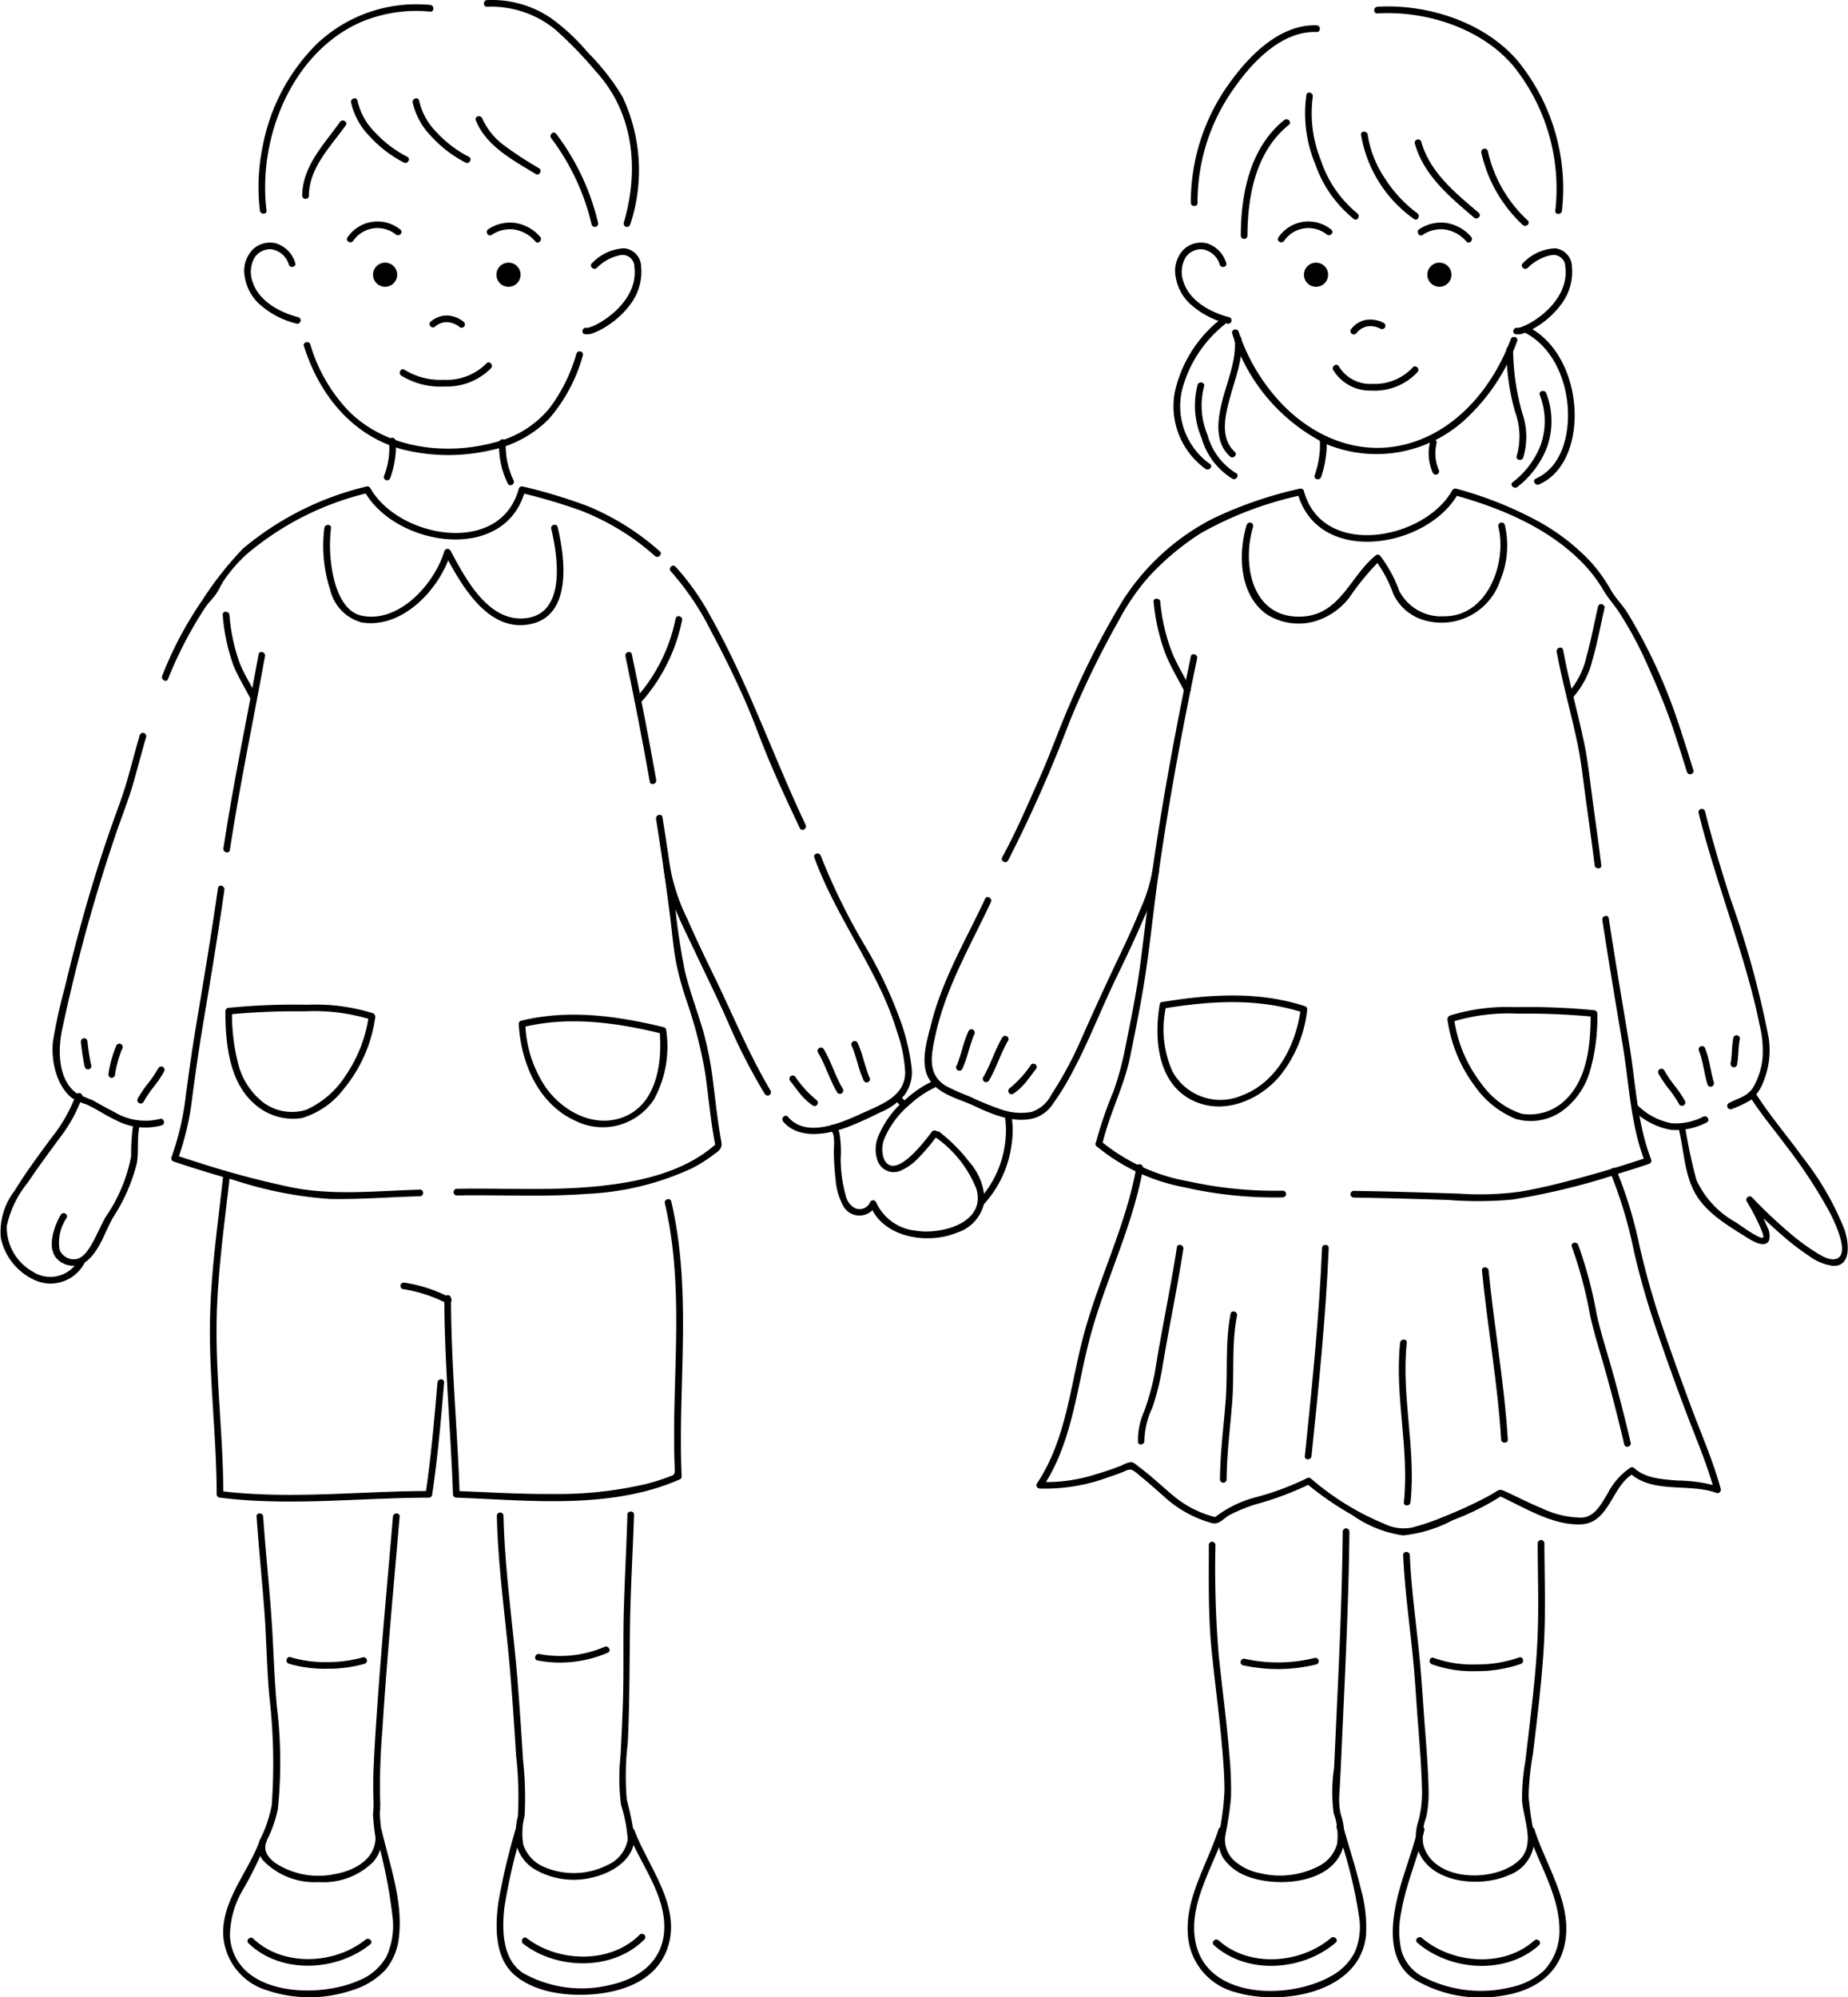 <svg xmlns="http://www.w3.org/2000/svg" xmlns:xlink="http://www.w3.org/1999/xlink" width="146" height="157.766" viewBox="0 0 146 157.766"><defs><clipPath id="a"><rect width="146" height="157.766" fill="none"/></clipPath></defs><g clip-path="url(#a)"><path d="M92.174,19.8a2.3,2.3,0,0,0-1.55-1.556,1.984,1.984,0,0,0-1.827.515,2.435,2.435,0,0,0-.617,2.1,3.711,3.711,0,0,0,1.327,2.333,6.809,6.809,0,0,0,2.763,1.4.263.263,0,0,0,.14-.508c-1.434-.364-3.1-1.259-3.591-2.754a2.28,2.28,0,0,1,.153-1.966,1.478,1.478,0,0,1,1.269-.648,1.682,1.682,0,0,1,1.426,1.222c.115.316.624.179.508-.14" transform="translate(4.697 0.969)"/><path d="M92.428,25.029a14.5,14.5,0,0,0,7.431,8.732,10.362,10.362,0,0,0,11.326-2.281,15.533,15.533,0,0,0,3.755-5.863c.118-.318-.391-.456-.508-.14-1.351,3.643-4.093,7.055-7.932,8.2-4.006,1.193-7.916-.51-10.573-3.553a15.308,15.308,0,0,1-2.991-5.234c-.105-.32-.614-.183-.508.14" transform="translate(4.923 1.316)"/><path d="M114.642,20.177a3.6,3.6,0,0,1,1.911-1.025.94.94,0,0,1,1.065.934c.236,1.751-.991,3.266-2.366,4.176a5.621,5.621,0,0,1-.9.5,2.477,2.477,0,0,1-.355.122l-.081.018a.194.194,0,0,0-.024,0c-.056.011-.084,0-.056,0-.331-.071-.472.437-.14.508a1.263,1.263,0,0,0,.691-.105,5.48,5.48,0,0,0,.946-.475,6.9,6.9,0,0,0,2.017-1.861,4.231,4.231,0,0,0,.792-2.862,1.486,1.486,0,0,0-1.336-1.487,3.745,3.745,0,0,0-2.542,1.182c-.251.229.122.6.373.373" transform="translate(6.048 0.992)"/><path d="M97.993,7.134a10.467,10.467,0,0,0,.688,5.424,9.588,9.588,0,0,0,3.065,4.372c.273.2.536-.255.266-.455a9.041,9.041,0,0,1-2.871-4.185,9.891,9.891,0,0,1-.64-5.017c.057-.332-.45-.474-.508-.14" transform="translate(5.215 0.37)"/><path d="M102.09,10.121a10.211,10.211,0,0,0,4.182,6.652c.275.2.537-.257.265-.454a10.261,10.261,0,0,1-2.559-2.752,8.412,8.412,0,0,1-1.361-3.446c-.042-.332-.569-.336-.527,0" transform="translate(5.439 0.526)"/><path d="M106.126,10.787c.721,2.534,2.756,4.2,4.678,5.844.256.219.631-.152.373-.373-1.845-1.58-3.849-3.175-4.543-5.611a.263.263,0,0,0-.508.14" transform="translate(5.653 0.557)"/><path d="M96.5,9.006c-2.707,2.178-3.421,5.826-3.431,9.127a.263.263,0,0,0,.527,0c.009-3.175.672-6.659,3.277-8.754.263-.213-.111-.584-.373-.373" transform="translate(4.959 0.476)"/><path d="M99.262,1.9C96.474,1.8,94.1,4.123,92.57,6.2a15.99,15.99,0,0,0-3.246,9.719c.011.338.537.339.527,0a15.448,15.448,0,0,1,2.96-9.153c1.432-2.039,3.741-4.44,6.451-4.338.339.013.338-.514,0-.527" transform="translate(4.759 0.101)"/><path d="M117.908,16.625a15.944,15.944,0,0,0-3.455-11.794c-2.6-3.1-7.175-4.564-11.124-4.323-.336.021-.339.548,0,.527C107.153.8,111.558,2.2,114.082,5.2a15.441,15.441,0,0,1,3.3,11.421c-.039.336.488.333.527,0" transform="translate(5.492 0.026)"/><path d="M114.285,24.918c2.22,1.091,3.334,3.591,3.494,5.963.142,2.094-.424,4.684-2.529,5.625-.309.138-.041.592.265.455,2.267-1.013,2.944-3.815,2.79-6.08-.173-2.548-1.365-5.243-3.755-6.418-.3-.149-.57.305-.265.455" transform="translate(6.082 1.302)"/><path d="M112.994,26.24a18.007,18.007,0,0,0,.686,4.916,5.584,5.584,0,0,1,.131,3.467c-.118.318.391.456.508.14a5.682,5.682,0,0,0-.061-3.481,18.65,18.65,0,0,1-.736-5.042.263.263,0,0,0-.527,0" transform="translate(6.02 1.384)"/><path d="M91.715,23.958A10.1,10.1,0,0,0,88.126,29.7a6.1,6.1,0,0,0,2.412,6.055c.264.205.639-.164.372-.372a5.616,5.616,0,0,1-2.219-5.82,9.765,9.765,0,0,1,3.4-5.228c.26-.217-.114-.588-.373-.373" transform="translate(4.689 1.273)"/><path d="M92.68,25.43c.165,1.709-.634,3.421-1.026,5.053-.343,1.435-.555,3.143.656,4.236.252.226.625-.144.373-.372-1.217-1.1-.745-2.922-.373-4.3.4-1.481,1.048-3.055.9-4.618-.033-.334-.559-.338-.527,0" transform="translate(4.869 1.341)"/><path d="M89.845,28.855a6.53,6.53,0,0,0,.308,4.209A5.576,5.576,0,0,0,92.6,36.291c.3.145.572-.309.265-.455a5.1,5.1,0,0,1-2.237-3A6.021,6.021,0,0,1,90.352,29c.111-.321-.4-.459-.508-.14" transform="translate(4.774 1.528)"/><path d="M111.118,11.485a11.069,11.069,0,0,0,3.281,5.7c.258.216.632-.154.373-.373a10.575,10.575,0,0,1-3.146-5.471.263.263,0,0,0-.508.139" transform="translate(5.919 0.595)"/><path d="M107.277,33.128a3.8,3.8,0,0,0,.192,2.417.269.269,0,0,0,.323.184.266.266,0,0,0,.184-.324,3.364,3.364,0,0,1-.193-2.137.263.263,0,1,0-.507-.14" transform="translate(5.709 1.755)"/><path d="M99.006,32.927a5.5,5.5,0,0,1-.028,1.3,7.188,7.188,0,0,1-.365,1.571c-.114.32.395.458.508.14a7.838,7.838,0,0,0,.379-1.665,5.563,5.563,0,0,0,.034-1.349.271.271,0,0,0-.263-.263.265.265,0,0,0-.263.263" transform="translate(5.253 1.74)"/><path d="M93.529,39.373c-.7,2.324-.581,5.557,1.61,7.08a4.7,4.7,0,0,0,3.7.556,5.359,5.359,0,0,0,2.809-1.906,20.3,20.3,0,0,1,2.418-2.932H103.7a10.023,10.023,0,0,1,1.413,2.649,3.852,3.852,0,0,0,2.239,2.018,4.894,4.894,0,0,0,6.221-3.109,7.138,7.138,0,0,0,.351-4.351.263.263,0,0,0-.508.14c.7,2.834-.854,7.082-4.26,7.073a3.734,3.734,0,0,1-3.562-1.985,10.877,10.877,0,0,0-1.521-2.806.27.27,0,0,0-.373,0c-2.035,1.677-2.8,4.718-5.884,4.819-3.862.127-4.684-4.109-3.777-7.1a.263.263,0,0,0-.508-.14" transform="translate(4.963 2.088)"/><path d="M106.73,17.667a2.571,2.571,0,0,1,1.814-.423,2.81,2.81,0,0,1,1.639.941c.226.254.6-.12.373-.372a3.273,3.273,0,0,0-1.924-1.085,3.1,3.1,0,0,0-2.167.485c-.283.185-.019.641.265.455" transform="translate(5.666 0.889)"/><path d="M96.347,18.136a2.326,2.326,0,0,1,3.358-.506c.256.22.631-.151.373-.372a2.861,2.861,0,0,0-4.186.612c-.191.28.265.545.455.265" transform="translate(5.106 0.885)"/><path d="M101.744,25.062a1.484,1.484,0,0,1,.881-.558,1.709,1.709,0,0,1,1.035.181.271.271,0,0,0,.36-.095.265.265,0,0,0-.095-.36,2.29,2.29,0,0,0-1.409-.239,1.929,1.929,0,0,0-1.145.7.272.272,0,0,0,0,.373.266.266,0,0,0,.373,0" transform="translate(5.397 1.277)"/><path d="M100,27.76a3.391,3.391,0,0,0,3.016,1.632,4.617,4.617,0,0,0,3.644-1.455c.223-.254-.149-.628-.372-.373a4.1,4.1,0,0,1-3.2,1.3,2.9,2.9,0,0,1-2.635-1.373c-.149-.305-.6-.039-.455.265" transform="translate(5.326 1.458)"/><path d="M124.407,80.544a9.165,9.165,0,0,0,.812,1.2,9.067,9.067,0,0,1,.813,1.2.263.263,0,1,0,.455-.265,9.08,9.08,0,0,0-.813-1.2,9.118,9.118,0,0,1-.812-1.2.263.263,0,0,0-.455.265" transform="translate(6.626 4.27)"/><path d="M77.428,79.843a8.321,8.321,0,0,1-1.67,1.847.27.27,0,0,0-.095.36.267.267,0,0,0,.36.095,4.662,4.662,0,0,0,1-.923c.273-.333.522-.691.78-1.007a.272.272,0,0,0,0-.373.266.266,0,0,0-.373,0" transform="translate(4.029 4.25)"/><path d="M75.268,77.792c-.6,1.006-.921,2.155-1.521,3.161a.263.263,0,0,0,.454.265c.6-1.006.921-2.154,1.522-3.161a.264.264,0,0,0-.455-.265" transform="translate(3.927 4.138)"/><path d="M72.7,77.319a9.222,9.222,0,0,0-.49,1.4c-.081.264-.161.529-.248.791-.036.108-.073.216-.113.323a2.077,2.077,0,0,1-.1.232.269.269,0,0,0,.094.36.265.265,0,0,0,.36-.094,9.234,9.234,0,0,0,.49-1.4c.081-.264.161-.529.249-.791.036-.108.073-.216.113-.322a1.762,1.762,0,0,1,.1-.233.271.271,0,0,0-.095-.36.266.266,0,0,0-.36.095" transform="translate(3.821 4.112)"/><path d="M125.923,84.821c.4,1.642.43,3.435,1.23,4.956.819,1.556,2.472,2.566,3.923,3.469.4.25,1.62,1.116,1.979.371a1.459,1.459,0,0,0-.141-1.063,16.9,16.9,0,0,0-1.167-2.285l-.414.319c.867.915,1.787,1.787,2.741,2.611a19.254,19.254,0,0,0,2.139,1.644,4.008,4.008,0,0,0,1.915.787c1.5.036,1.2-1.948.889-2.86a22.743,22.743,0,0,0-3.311-5.724c-1.225-1.712-2.638-3.326-3.752-5.114-.178-.288-.634-.023-.454.265.85,1.367,1.912,2.613,2.869,3.906a39.684,39.684,0,0,1,3.48,5.3c.288.555,1.723,3.4.454,3.69-.562.131-1.289-.371-1.732-.649a17.162,17.162,0,0,1-2.032-1.54,37.356,37.356,0,0,1-2.833-2.691.265.265,0,0,0-.414.319,19.992,19.992,0,0,1,1.024,1.944c.056.13.361.819.272.91-.209.212-1.893-1.02-2.116-1.173a7.292,7.292,0,0,1-3.156-3.374,39.114,39.114,0,0,1-.886-4.161c-.08-.329-.588-.19-.508.14" transform="translate(6.708 4.359)"/><path d="M119.987,45.5c-.305,1.309-.546,2.637-.909,3.933a6.483,6.483,0,0,1-1.386,2.8c-.234.244.138.618.373.372a6.774,6.774,0,0,0,1.466-2.845c.4-1.355.644-2.75.964-4.124.077-.33-.431-.471-.508-.14" transform="translate(6.266 2.414)"/><path d="M86.533,45.141a15.458,15.458,0,0,0,.985,4.239c.41.986.967,1.9,1.452,2.845.155.3.61.036.455-.266-.464-.906-1-1.776-1.4-2.716a14.743,14.743,0,0,1-.968-4.1c-.037-.333-.565-.337-.527,0" transform="translate(4.61 2.392)"/><path d="M120.289,65.758c-.209-1.707-.451-3.412-.685-5.116-.2-1.474-.347-2.958-.643-4.416-.509-2.5-1.232-4.961-1.689-7.474-.061-.334-.569-.193-.509.139.448,2.456,1.148,4.861,1.655,7.3.28,1.35.424,2.719.61,4.084.248,1.826.51,3.65.734,5.479.041.332.568.336.527,0" transform="translate(6.221 2.587)"/><path d="M101.565,90.933c2.492.039,4.983.111,7.473.19a29.8,29.8,0,0,0,5.066-.033,55.04,55.04,0,0,0,8.621-2.124c.719-.222,1.439-.449,2.152-.691a.264.264,0,0,0,.183-.323c-1.124-2.891-1.231-6.063-1.734-9.1-.55-3.325-1.119-6.647-1.624-9.98-.051-.335-.558-.193-.508.139.506,3.334,1.074,6.656,1.624,9.981.5,3.031.611,6.206,1.734,9.1l.184-.324c-1.844.625-3.715,1.184-5.6,1.689-1.458.392-2.928.753-4.416,1.008a23.591,23.591,0,0,1-4.832.16c-2.775-.091-5.552-.175-8.328-.218a.263.263,0,0,0,0,.527" transform="translate(5.398 3.659)"/><path d="M82.266,85.99a15.287,15.287,0,0,0,6.908,3.23,32.144,32.144,0,0,0,7.791.8.263.263,0,0,0,0-.527,31.8,31.8,0,0,1-7.464-.743,14.936,14.936,0,0,1-6.863-3.138c-.251-.228-.625.143-.373.372" transform="translate(4.378 4.558)"/><path d="M89.7,49.253c-1.126,5.375-2.134,10.773-2.932,16.206-.383,2.611-.692,5.23-1.027,7.847-.286,2.238-.738,4.457-1.187,6.668a24.164,24.164,0,0,1-.962,3.611,31.721,31.721,0,0,0-1.4,4.094c-.073.331.435.472.508.14.522-2.37,1.7-4.523,2.194-6.91.454-2.207.9-4.417,1.235-6.646.384-2.563.638-5.146,1-7.712q.561-3.936,1.256-7.849c.551-3.113,1.165-6.214,1.814-9.309.07-.331-.438-.472-.508-.14" transform="translate(4.379 2.614)"/><path d="M128.05,83.79a4.762,4.762,0,0,1-2.48.523,5.111,5.111,0,0,1-2.742-1.451c-.252-.225-.625.145-.372.373a5.685,5.685,0,0,0,3.046,1.6,5.288,5.288,0,0,0,2.813-.587c.309-.141.041-.6-.265-.455" transform="translate(6.52 4.411)"/><path d="M127.412,60.993c1.148,4.607,2.838,9.047,4.077,13.625.28,1.031.532,2.071.74,3.119a8.324,8.324,0,0,1,.228,2.619,5.624,5.624,0,0,1-.715,2.265c-.484.791-1.207.868-1.956,1.286a.264.264,0,0,0,.265.455,9.266,9.266,0,0,0,1.508-.719,3.512,3.512,0,0,0,.955-1.4,6.559,6.559,0,0,0,.434-3.485,75.477,75.477,0,0,0-3.019-10.993c-.733-2.287-1.43-4.583-2.011-6.914a.263.263,0,0,0-.508.14" transform="translate(6.788 3.232)"/><path d="M125.574,54.885q.526,1.585,1.013,3.184c.1.322.607.185.508-.14q-.487-1.6-1.013-3.184c-.106-.32-.615-.183-.508.14" transform="translate(6.689 2.907)"/><path d="M75.633,66.031a108.411,108.411,0,0,0,4.86-10.967,71.439,71.439,0,0,1,3.851-7.933,18.17,18.17,0,0,1,2.391-3.5,20.5,20.5,0,0,1,4.147-3.474,28.109,28.109,0,0,1,7.948-3l-.323-.183c1.574,5.817,10.244,4.421,12.693.063l-.3.12c3.6,1,7.3,2.53,9.987,5.214a11.1,11.1,0,0,1,1.753,2.246c.357.614.812,1.111,1.212,1.7a30.052,30.052,0,0,1,2.447,4.59c.726,1.609,1.4,3.251,1.96,4.926.107.32.616.182.508-.14a42.423,42.423,0,0,0-4.215-9.271c-.388-.607-.925-1.135-1.279-1.752a12.583,12.583,0,0,0-1.569-2.206,16.822,16.822,0,0,0-4.673-3.5,29.811,29.811,0,0,0-5.99-2.317.268.268,0,0,0-.3.121c-2.221,3.954-10.279,5.431-11.73.063a.268.268,0,0,0-.323-.184,31.879,31.879,0,0,0-6.935,2.394,18.466,18.466,0,0,0-7,6.354,63.892,63.892,0,0,0-4.141,8.051c-.9,2.043-1.63,4.151-2.542,6.191s-1.812,4.148-2.892,6.118c-.163.3.292.564.455.265" transform="translate(4.003 1.952)"/><path d="M87.356,65.283a12.847,12.847,0,0,1-.971,3.1c-.527,1.3-1.122,2.574-1.726,3.84-1,2.1-1.958,4.2-2.9,6.32a29.476,29.476,0,0,1-2.384,4.443,2.717,2.717,0,0,1-1.586,1.382,4.718,4.718,0,0,1-2.383-.2,22.621,22.621,0,0,1-2.516-1.033,17.491,17.491,0,0,1-1.774-.782c-1.608-.907-1.238-2.526-.9-4.079.824-3.772,2.759-7.023,4.374-10.482.142-.305-.312-.573-.455-.265-1.52,3.254-3.364,6.335-4.249,9.849-.35,1.386-1,3.327-.033,4.606.8,1.062,2.33,1.385,3.476,1.931,1.419.676,3.283,1.441,4.867.879a2.765,2.765,0,0,0,1.32-1.1,20.435,20.435,0,0,0,1.438-2.331c1.324-2.443,2.316-5.062,3.528-7.563.754-1.557,1.5-3.118,2.177-4.711a15.013,15.013,0,0,0,1.225-3.81c.043-.335-.483-.332-.527,0" transform="translate(3.694 3.465)"/><path d="M115.608,29.636a5.685,5.685,0,0,1,.062,3.98,6.8,6.8,0,0,1-2.2,2.912c-.265.211.11.581.372.372a7.276,7.276,0,0,0,2.34-3.144,6.139,6.139,0,0,0-.062-4.261c-.116-.315-.626-.179-.508.14" transform="translate(6.04 1.562)"/><path d="M87.328,75.679c3.66-.6,7.416-.841,10.994.325-.064-.086-.129-.171-.193-.255-.367,2.8-1.845,5.748-4.635,6.8A4.306,4.306,0,0,1,88,80.644a8.175,8.175,0,0,1-.493-5.149c.056-.331-.451-.474-.509-.14-.473,2.765-.169,6.375,2.766,7.668,2.4,1.059,5.14-.13,6.74-2.031a10.066,10.066,0,0,0,2.147-5.242.267.267,0,0,0-.194-.255c-3.67-1.194-7.521-.941-11.274-.322-.334.055-.192.561.14.507" transform="translate(4.626 3.977)"/><path d="M108.9,76.7a15.229,15.229,0,0,1,5.233-.656,54.933,54.933,0,0,1,6.017.249l-.263-.263c0,2.307-.214,5.121-1.988,6.815a4,4,0,0,1-3.482,1.1,6.25,6.25,0,0,1-3.1-2.286,10.838,10.838,0,0,1-2.234-5.28c-.047-.334-.555-.192-.509.14a11.308,11.308,0,0,0,2.1,5.164,7.43,7.43,0,0,0,3.261,2.664,4.286,4.286,0,0,0,3.724-.635,5.911,5.911,0,0,0,2.191-3.211,15.08,15.08,0,0,0,.56-4.468.271.271,0,0,0-.263-.263,53.584,53.584,0,0,0-6.234-.242,15.273,15.273,0,0,0-5.156.669c-.311.124-.175.634.14.508" transform="translate(5.784 4.023)"/><path d="M85.651,87.488C84.833,92.1,82.68,96.3,81.472,100.8c-1.057,3.934-1.361,8.26-3.694,11.727a.266.266,0,0,0,.228.4,14.349,14.349,0,0,0,5.363-.876q.671-.223,1.33-.481a.914.914,0,0,1,.552-.135,2.57,2.57,0,0,1,.646.473c.652.507,1.257,1.069,1.881,1.608a9.172,9.172,0,0,0,3.85,2.146c.557.133.913-.4,1.393-.657a13.538,13.538,0,0,1,1.994-.821,24.237,24.237,0,0,0,4.365-1.632l-.319-.041a23.975,23.975,0,0,0,3.616,2.5,9.253,9.253,0,0,0,4.028,1.616,10.626,10.626,0,0,0,3.92-1.2,20.75,20.75,0,0,0,3.893-1.94h-.265c2,.9,4.219,2.356,6.5,2.268s2.434-3.072,4.175-4.024l-.319-.041c1.8,1.682,4.73.784,6.872,1.586.193.072.373-.144.323-.324-.6-2.2-1.516-4.275-2.31-6.4-.778-2.082-1.536-4.177-2.252-6.283a62.929,62.929,0,0,1-1.837-6.436,34.381,34.381,0,0,0-1.858-6.1c-.133-.31-.587-.042-.454.266a34.789,34.789,0,0,1,1.856,6.2,61.4,61.4,0,0,0,1.865,6.442q1.06,3.1,2.214,6.163c.786,2.085,1.681,4.132,2.268,6.287l.324-.324a11.892,11.892,0,0,0-3.225-.475c-1.135-.092-2.535-.154-3.414-.975a.271.271,0,0,0-.319-.041,5.47,5.47,0,0,0-1.792,2.04c-.5.8-.99,1.841-2.047,1.91a7.516,7.516,0,0,1-3.181-.754c-.99-.4-1.936-.9-2.906-1.341-.355-.162-.423-.127-.742.073-.345.217-.71.408-1.073.593-.971.5-1.971.942-2.983,1.347a17.485,17.485,0,0,1-2.6.879,3.5,3.5,0,0,1-2.143-.324,21.242,21.242,0,0,1-5.756-3.554.274.274,0,0,0-.319-.041,21.52,21.52,0,0,1-3.989,1.494,8.954,8.954,0,0,0-3.4,1.681l.257-.067a8.329,8.329,0,0,1-3.438-1.724c-.9-.742-1.739-1.561-2.684-2.254-.171-.125-.414-.377-.626-.4a2.172,2.172,0,0,0-.776.275c-.652.252-1.313.48-1.983.677a13,13,0,0,1-4.472.622l.228.4c2.314-3.44,2.667-7.714,3.686-11.625,1.194-4.585,3.407-8.855,4.239-13.541.059-.332-.449-.474-.508-.14" transform="translate(4.142 4.651)"/><path d="M117.9,93.509a33.47,33.47,0,0,1,1.436,5.381c.317,1.471.78,2.888,1.188,4.334.552,1.952,1.05,3.921,1.517,5.9.078.33.586.191.508-.14-.467-1.974-.965-3.943-1.516-5.9-.4-1.41-.854-2.791-1.165-4.225a34.46,34.46,0,0,0-1.46-5.491c-.123-.311-.633-.176-.508.14" transform="translate(6.281 4.965)"/><path d="M111.159,95.292c.432,4.456,1.242,8.874,1.516,13.346.02.337.547.339.527,0-.274-4.472-1.084-8.89-1.516-13.346-.033-.334-.559-.338-.527,0" transform="translate(5.922 5.063)"/><path d="M105.025,100.709c-.45,4.206.744,8.389.295,12.6-.036.337.491.334.527,0,.449-4.206-.745-8.389-.295-12.6.035-.337-.492-.334-.527,0" transform="translate(5.59 5.352)"/><path d="M99.233,93.608c-.232,5.51-.794,10.958-1.36,16.438-.035.337.492.335.527,0,.566-5.48,1.128-10.929,1.36-16.438.015-.339-.512-.338-.527,0" transform="translate(5.214 4.974)"/><path d="M92.347,98.535c-.444,2.271-.214,4.56-.389,6.848-.158,2.076-.438,4.146-.449,6.231a.263.263,0,0,0,.527,0c.011-2.027.274-4.039.435-6.057.184-2.3-.062-4.6.383-6.882.065-.331-.442-.473-.508-.14" transform="translate(4.875 5.24)"/><path d="M88.435,93.539c-.514,3.33-1.226,6.627-1.754,9.956a20.123,20.123,0,0,1-.83,3,5.569,5.569,0,0,0-.492,2.438c.056.334.563.193.508-.14a6.3,6.3,0,0,1,.626-2.567,20.436,20.436,0,0,0,.779-3.1c.518-3.156,1.183-6.285,1.67-9.445.052-.332-.456-.475-.508-.14" transform="translate(4.546 4.973)"/><path d="M90.673,115.932c0,2.759-.057,5.5.214,8.247.249,2.538.6,5.065.824,7.606.105,1.163.193,2.332.2,3.5a20.711,20.711,0,0,1-.413,3.321,2.8,2.8,0,0,0,.316,2.056,3.9,3.9,0,0,0,1.757,1.383c2.4,1.008,7.111.688,7.765-2.466a5.409,5.409,0,0,0-.238-2.383,5.182,5.182,0,0,1-.105-1.662c.1-1.765.173-3.532.254-5.3.236-5.118.48-10.232.532-15.356a.263.263,0,0,0-.527,0c-.045,4.449-.23,8.891-.438,13.334-.083,1.772-.162,3.543-.246,5.315a12.848,12.848,0,0,0-.032,3.589,5.136,5.136,0,0,1,.266,2.436,2.791,2.791,0,0,1-1.343,1.689,6.686,6.686,0,0,1-4.746.61,4.318,4.318,0,0,1-1.93-.9A2.222,2.222,0,0,1,92,138.746a27.438,27.438,0,0,0,.422-2.868,27.557,27.557,0,0,0-.122-3.309c-.211-2.68-.58-5.343-.854-8.016a83.164,83.164,0,0,1-.251-8.62.263.263,0,0,0-.527,0" transform="translate(4.83 6.107)"/><path d="M91.518,137.215c-.853,2.7-2.626,5.364-2.42,8.294a5.011,5.011,0,0,0,3.8,4.573c3.618,1.084,9.852.053,10.281-4.555a11.451,11.451,0,0,0-.434-3.709c-.4-1.634-.914-3.238-1.383-4.851a.263.263,0,0,0-.508.14,36.75,36.75,0,0,1,1.8,7.2,5.069,5.069,0,0,1-.388,2.65,4.556,4.556,0,0,1-1.99,1.917c-3.3,1.8-9.819,1.749-10.6-2.918-.5-2.984,1.484-5.871,2.349-8.6.1-.324-.406-.462-.508-.14" transform="translate(4.746 7.287)"/><path d="M91.055,145.9c2.634,2.374,7.011,2.047,9.624-.195.257-.22-.117-.592-.373-.372-2.388,2.048-6.469,2.365-8.878.194-.252-.225-.626.145-.373.373" transform="translate(4.847 7.74)"/><path d="M93.239,124.91a12.76,12.76,0,0,0,5.8-.065.264.264,0,0,0-.14-.509,12.146,12.146,0,0,1-5.515.066c-.331-.074-.471.434-.14.508" transform="translate(4.957 6.624)"/><path d="M115.875,115.754c.008,2.354.088,4.71.006,7.064-.078,2.218-.316,4.431-.567,6.636-.135,1.183-.277,2.364-.418,3.545a16.835,16.835,0,0,0-.256,3.038c.1,1.513,1.069,3.458-.181,4.7-1.848,1.837-6.832,1.8-7.615-1.174a4.146,4.146,0,0,1,.214-2.136,9.059,9.059,0,0,0,.2-2.21c-.036-1.681-.174-3.362-.3-5.039-.129-1.693-.225-3.393-.384-5.082-.263-2.807-.678-5.592-.8-8.411-.015-.338-.541-.339-.527,0,.121,2.691.5,5.353.768,8.03.165,1.628.252,3.268.378,4.9.139,1.805.291,3.614.339,5.424a8.979,8.979,0,0,1-.256,2.568,3.885,3.885,0,0,0-.15,2.034c.72,2.954,4.95,3.369,7.274,2.317a3.036,3.036,0,0,0,1.984-3.269,28.107,28.107,0,0,1-.427-2.963,22.614,22.614,0,0,1,.343-3.329c.33-2.765.677-5.534.851-8.315s.065-5.553.055-8.328a.263.263,0,0,0-.527,0" transform="translate(5.607 6.153)"/><path d="M115.155,137.345c.8,2.541,2.448,4.984,2.482,7.717a4.576,4.576,0,0,1-1.239,3.308,5.629,5.629,0,0,1-2.642,1.311,9.972,9.972,0,0,1-6.737-.754,3.381,3.381,0,0,1-1.854-2.108,7,7,0,0,1-.04-3.016c.369-2.242,1.308-4.315,1.837-6.513.08-.329-.428-.47-.508-.14-.523,2.175-1.448,4.226-1.825,6.442-.335,1.973-.282,4.264,1.57,5.469a10.206,10.206,0,0,0,7,1.266c2.186-.348,4.13-1.445,4.764-3.683.926-3.26-1.355-6.459-2.3-9.439-.1-.322-.611-.184-.508.14" transform="translate(5.566 7.297)"/><path d="M115.56,145.531c-2.409,2.171-6.491,1.853-8.879-.195-.256-.219-.63.152-.372.373,2.613,2.241,6.988,2.568,9.624.195.252-.227-.121-.6-.373-.373" transform="translate(5.659 7.74)"/><path d="M114.3,124.3a10.124,10.124,0,0,1-3.407.551,9.082,9.082,0,0,1-3.339-.521c-.316-.122-.453.387-.14.508a9.5,9.5,0,0,0,3.479.54,10.567,10.567,0,0,0,3.547-.57c.316-.116.179-.625-.14-.508" transform="translate(5.713 6.621)"/><path d="M97.807,20.65a.954.954,0,1,0,.953-.953.955.955,0,0,0-.953.953" transform="translate(5.211 1.049)"/><path d="M108.97,20.65a.953.953,0,1,1-.953-.953.955.955,0,0,1,.953.953" transform="translate(5.704 1.049)"/><path d="M22.349,19.8a2.307,2.307,0,0,0-1.55-1.556,1.983,1.983,0,0,0-1.827.515,2.435,2.435,0,0,0-.617,2.1,3.709,3.709,0,0,0,1.326,2.333,6.809,6.809,0,0,0,2.763,1.4.263.263,0,0,0,.14-.508c-1.434-.364-3.1-1.259-3.59-2.754a2.283,2.283,0,0,1,.152-1.966,1.48,1.48,0,0,1,1.269-.648,1.683,1.683,0,0,1,1.427,1.222c.115.316.625.179.508-.14" transform="translate(0.976 0.969)"/><path d="M22.8,25.975c1.2,3.807,3.787,7.069,7.757,8.148a14.9,14.9,0,0,0,7.073.054A8.883,8.883,0,0,0,42.173,31.7a12.816,12.816,0,0,0,2.66-4.991c.1-.323-.4-.461-.509-.14a13,13,0,0,1-2.134,4.315,8.021,8.021,0,0,1-3.987,2.6c-3.971,1.183-8.8.661-11.83-2.345a12.786,12.786,0,0,1-3.069-5.3c-.1-.322-.61-.184-.508.14" transform="translate(1.214 1.367)"/><path d="M44.817,20.177a3.6,3.6,0,0,1,1.911-1.025.939.939,0,0,1,1.064.934c.237,1.751-.99,3.266-2.366,4.176a5.61,5.61,0,0,1-.894.5,2.477,2.477,0,0,1-.355.122L44.1,24.9a.194.194,0,0,0-.024,0c-.056.011-.084,0-.056,0-.331-.071-.472.437-.14.508a1.263,1.263,0,0,0,.691-.105,5.48,5.48,0,0,0,.946-.475,6.916,6.916,0,0,0,2.017-1.861,4.236,4.236,0,0,0,.792-2.862,1.486,1.486,0,0,0-1.337-1.487A3.745,3.745,0,0,0,44.444,19.8c-.251.229.122.6.373.373" transform="translate(2.327 0.992)"/><path d="M30.954,7.7A5.544,5.544,0,0,0,32.4,10.349a9.57,9.57,0,0,0,2.731,2.1c.3.155.567-.3.265-.455a9.174,9.174,0,0,1-2.575-1.963,5.073,5.073,0,0,1-1.355-2.466c-.058-.333-.566-.192-.508.14" transform="translate(1.649 0.393)"/><path d="M26.332,7.7a5.535,5.535,0,0,0,1.441,2.645,9.57,9.57,0,0,0,2.731,2.1c.3.155.567-.3.265-.455a9.174,9.174,0,0,1-2.575-1.963A5.073,5.073,0,0,1,26.84,7.565c-.058-.333-.566-.192-.508.14" transform="translate(1.403 0.393)"/><path d="M35.689,9.034c.816,2.048,2.951,3.157,4.731,4.245.29.178.555-.278.265-.454a28.258,28.258,0,0,1-2.694-1.756A5.428,5.428,0,0,1,36.2,8.894c-.124-.311-.633-.175-.508.14" transform="translate(1.9 0.464)"/><path d="M25.654,9.152c-1.269,1.788-2.962,3.477-2.985,5.816a.263.263,0,0,0,.527,0c.022-2.218,1.712-3.856,2.913-5.551.2-.277-.26-.54-.455-.265" transform="translate(1.208 0.481)"/><path d="M32.956.372a11.431,11.431,0,0,0-8.935,3.056,15.4,15.4,0,0,0-4.3,8.112,15.771,15.771,0,0,0-.223,5.066c.04.332.567.336.527,0-.706-5.679,1.96-12.433,7.42-14.862A11.214,11.214,0,0,1,32.956.9c.337.028.335-.5,0-.527" transform="translate(1.033 0.018)"/><path d="M47.857,17.731A13.577,13.577,0,0,0,47.222,7.6a18.213,18.213,0,0,0-2.713-3.452A16.009,16.009,0,0,0,41.551,1.4a8.325,8.325,0,0,0-5-1.393c-.338.012-.34.538,0,.527a7.987,7.987,0,0,1,5.393,1.808,30.853,30.853,0,0,1,3.174,3.274c3.034,3.282,3.459,7.8,2.23,11.973a.263.263,0,0,0,.508.14" transform="translate(1.934 0)"/><path d="M41.358,10.4a18.168,18.168,0,0,1,3.182,6.8.263.263,0,0,0,.508-.14,18.778,18.778,0,0,0-3.317-7.033c-.221-.257-.592.117-.373.373" transform="translate(2.2 0.529)"/><path d="M37.436,33.2a6.831,6.831,0,0,0,.689,3.245c.151.3.606.038.455-.265a6.288,6.288,0,0,1-.617-2.98c.013-.339-.514-.338-.527,0" transform="translate(1.994 1.755)"/><path d="M29.2,33.092a6.037,6.037,0,0,1-.4,2.768.265.265,0,0,0,.184.323A.269.269,0,0,0,29.3,36a7.148,7.148,0,0,0,.385-1.595,5.324,5.324,0,0,0,.037-1.313.271.271,0,0,0-.263-.263.265.265,0,0,0-.263.263" transform="translate(1.533 1.749)"/><path d="M42.261,39.68c.535,2.25,1.221,6.905-2.25,7.073-2.839.136-4.583-3.255-5.718-5.372a.266.266,0,0,0-.481.063c-.769,2.545-3.542,5.7-6.52,5.094-1.215-.248-1.826-1.557-2.133-2.632a11.492,11.492,0,0,1-.3-4.289c.035-.337-.492-.334-.527,0a11.3,11.3,0,0,0,.471,4.909,3.5,3.5,0,0,0,2.478,2.543c3.241.529,6.183-2.658,7.036-5.484l-.481.062c1.279,2.384,3.316,6.084,6.563,5.593,3.564-.537,2.965-5.192,2.368-7.7-.078-.33-.587-.19-.508.14" transform="translate(1.292 2.097)"/><path d="M36.9,17.667a2.571,2.571,0,0,1,1.814-.423,2.81,2.81,0,0,1,1.638.941c.226.254.6-.12.373-.372a3.27,3.27,0,0,0-1.923-1.085,3.1,3.1,0,0,0-2.167.485c-.283.185-.019.641.265.455" transform="translate(1.946 0.889)"/><path d="M26.521,18.136a2.327,2.327,0,0,1,3.359-.506c.256.22.631-.151.373-.372a2.862,2.862,0,0,0-4.187.612c-.192.28.264.543.455.265" transform="translate(1.386 0.885)"/><path d="M32.666,24.529a1.423,1.423,0,0,1,.945-.344,1.766,1.766,0,0,1,1.009.406.266.266,0,0,0,.36-.095.271.271,0,0,0-.095-.36,2.2,2.2,0,0,0-1.309-.477,1.992,1.992,0,0,0-1.283.5.264.264,0,0,0,.373.373" transform="translate(1.716 1.26)"/><path d="M30.1,28.219a5.9,5.9,0,0,0,3.431.861A4.907,4.907,0,0,0,37.2,27.634c.223-.254-.147-.628-.372-.372a4.428,4.428,0,0,1-3.38,1.29,5.36,5.36,0,0,1-3.082-.789c-.276-.2-.539.259-.265.455" transform="translate(1.597 1.448)"/><path d="M11.963,80.108a9.062,9.062,0,0,1-.812,1.2,9.172,9.172,0,0,0-.813,1.2.269.269,0,0,0,.095.36.266.266,0,0,0,.36-.095,9.243,9.243,0,0,1,.813-1.2,9.062,9.062,0,0,0,.812-1.2.269.269,0,0,0-.095-.36.266.266,0,0,0-.36.095" transform="translate(0.549 4.261)"/><path d="M59.285,81.1c.26.319.507.673.782,1.008a4.674,4.674,0,0,0,1,.922.266.266,0,0,0,.36-.095.269.269,0,0,0-.094-.36,8.323,8.323,0,0,1-1.671-1.847.267.267,0,0,0-.373,0,.27.27,0,0,0,0,.373" transform="translate(3.155 4.297)"/><path d="M61.353,78.94c.6,1.007.921,2.154,1.52,3.161a.264.264,0,0,0,.455-.265c-.6-1.007-.921-2.155-1.52-3.161a.264.264,0,0,0-.455.265" transform="translate(3.267 4.185)"/><path d="M63.892,78.466c.011.021.056.121.039.082.019.045.037.091.054.137.042.111.081.223.118.336.087.262.167.527.248.791a9.456,9.456,0,0,0,.49,1.4.265.265,0,0,0,.36.095.268.268,0,0,0,.095-.36c-.011-.021-.055-.121-.039-.082-.019-.045-.037-.091-.054-.137-.042-.111-.081-.223-.118-.336-.087-.262-.167-.527-.248-.791a9.3,9.3,0,0,0-.49-1.4.263.263,0,0,0-.455.265" transform="translate(3.402 4.159)"/><path d="M50.84,46.4a13.319,13.319,0,0,1-3.159,6.3c-.236.244.136.617.372.373a13.829,13.829,0,0,0,3.295-6.535c.078-.33-.43-.47-.508-.14" transform="translate(2.536 2.462)"/><path d="M16.708,46.128a15.156,15.156,0,0,0,.83,3.948c.355.89.864,1.7,1.3,2.554.155.3.61.036.455-.265-.414-.808-.908-1.583-1.245-2.429a14.552,14.552,0,0,1-.812-3.808c-.037-.333-.565-.337-.527,0" transform="translate(0.89 2.444)"/><path d="M17.265,64.536c.782-5.135,1.856-10.206,2.779-15.315.06-.332-.448-.474-.508-.14-.923,5.108-2,10.18-2.779,15.315-.051.332.457.475.508.14" transform="translate(0.893 2.605)"/><path d="M32.489,90.429c-3.368.092-6.768.485-10.1-.173a71.524,71.524,0,0,1-7.5-2c-.571-.179-1.142-.361-1.708-.553l.184.324a21.954,21.954,0,0,0,1.154-5.009c.237-1.741.476-3.477.765-5.212.613-3.681,1.237-7.363,1.761-11.059.046-.331-.46-.474-.508-.139-.525,3.695-1.148,7.376-1.761,11.059-.289,1.733-.529,3.468-.766,5.21a21.867,21.867,0,0,1-1.153,5.01.266.266,0,0,0,.183.323c1.574.533,3.167,1.014,4.767,1.462a30.971,30.971,0,0,0,7.541,1.491c2.371.047,4.767-.149,7.138-.213a.263.263,0,0,0,0-.527" transform="translate(0.684 3.539)"/><path d="M50.017,61.436q.611,3.8,1.1,7.611c.155,1.2.248,2.412.461,3.6a24.206,24.206,0,0,0,.806,3.01A35.839,35.839,0,0,1,53.9,81.5c.276,1.939.433,3.9.823,5.824.022-.085.045-.171.067-.256-2.48,2.25-6.045,3.027-9.283,3.364-3.718.387-7.493.144-11.225.212a.263.263,0,0,0,0,.527c3.419-.062,6.867.134,10.278-.126a22.051,22.051,0,0,0,8.232-1.991,10.788,10.788,0,0,0,1.657-1.021c.5-.373.839-.525.721-1.149-.28-1.484-.43-2.991-.624-4.488a27.117,27.117,0,0,0-.783-4.132C53.3,76.664,52.7,75.1,52.3,73.478a55.572,55.572,0,0,1-.858-5.983q-.419-3.1-.917-6.2c-.054-.334-.561-.192-.508.14" transform="translate(1.813 3.256)"/><path d="M46.912,49.222c.692,3.3,1.342,6.6,1.923,9.918.059.333.567.192.508-.14-.581-3.317-1.231-6.622-1.923-9.918-.07-.332-.577-.191-.508.14" transform="translate(2.499 2.605)"/><path d="M10.827,55.154c-.364,1.231-.676,2.476-1.035,3.709-.352,1.2-.809,2.365-1.223,3.547-.96,2.743-1.806,5.523-2.561,8.329q-.583,2.164-1.1,4.346a41.048,41.048,0,0,0-.925,4.194c-.19,1.482.254,3.576,1.5,4.526a5.089,5.089,0,0,0,1.131.5c.788.356,1.508.865,2.3,1.229a4.964,4.964,0,0,0,3.651.427c.323-.1.185-.608-.14-.508a4.753,4.753,0,0,1-3.639-.566c-.569-.285-1.121-.6-1.678-.913a13.318,13.318,0,0,1-1.254-.543c-1.5-1.056-1.5-3.465-1.153-5.041A134.962,134.962,0,0,1,9,62.772c.426-1.224.9-2.426,1.27-3.67.372-1.265.691-2.544,1.065-3.808a.263.263,0,0,0-.508-.14" transform="translate(0.21 2.929)"/><path d="M51.473,41.6a20.038,20.038,0,0,0-5.728-3.581,41.453,41.453,0,0,0-5.086-1.535.267.267,0,0,0-.323.183c-1.451,5.369-9.509,3.892-11.73-.062a.268.268,0,0,0-.3-.121,23.751,23.751,0,0,0-9.752,4.9,26.76,26.76,0,0,0-3.214,4.073,29.259,29.259,0,0,0-3.17,5.973c-.133.308.321.576.455.265a31.792,31.792,0,0,1,2.963-5.686c.236-.336.527-.624.773-.947.265-.348.437-.789.684-1.156a11.678,11.678,0,0,1,1.745-2.025,22.96,22.96,0,0,1,9.656-4.892l-.3-.121c2.448,4.358,11.121,5.754,12.693-.063l-.323.184a45.062,45.062,0,0,1,4.733,1.4A19.348,19.348,0,0,1,51.1,41.974c.254.223.628-.149.373-.373" transform="translate(0.647 1.943)"/><path d="M60.972,62.892c-2.573-5.422-4.51-11.11-7.453-16.357A19.7,19.7,0,0,0,50.694,42.5c-.234-.246-.606.126-.372.372a21.571,21.571,0,0,1,3.185,4.739c.964,1.784,1.852,3.612,2.674,5.465.657,1.482,1.186,3.007,1.808,4.5.787,1.885,1.653,3.739,2.528,5.584.145.307.6.039.455-.265" transform="translate(2.677 2.26)"/><path d="M58.75,85.182c1.254,1.479,3.622,1,5.189.393.871-.337,1.733-.756,2.574-1.164a4.869,4.869,0,0,0,1.84-1.352,3.071,3.071,0,0,0,.533-2.212,16.9,16.9,0,0,0-.8-3.428A34.566,34.566,0,0,0,65.271,71.4a49.984,49.984,0,0,1-3.554-7.214c-.115-.316-.624-.179-.508.14,1.384,3.8,3.7,7.1,5.384,10.752a22.922,22.922,0,0,1,1.139,2.974,11.514,11.514,0,0,1,.654,3.245c-.011,1.77-1.655,2.444-3.038,3.065-1.683.757-4.679,2.267-6.226.442-.22-.258-.591.116-.373.373" transform="translate(3.127 3.41)"/><path d="M49.77,65.112c.294,2.266,1.487,4.486,2.448,6.527s1.956,4.033,2.843,6.094a45.737,45.737,0,0,0,2.707,5.217.263.263,0,0,0,.454-.266c-1.7-2.862-2.942-5.914-4.39-8.9-.742-1.527-1.483-3.056-2.159-4.612A15.67,15.67,0,0,1,50.3,65.112c-.043-.332-.57-.336-.527,0" transform="translate(2.651 3.456)"/><path d="M50.37,77.083c-3.7-.9-7.518-1.428-11.267-.514a.264.264,0,0,0-.194.254c.166,3.052,1.524,6.3,4.454,7.643a4.831,4.831,0,0,0,6.243-1.7,8.7,8.7,0,0,0,.957-5.431c-.032-.335-.559-.338-.527,0,.239,2.534-.21,5.928-3,6.9-2.276.79-4.672-.543-5.987-2.389a9.482,9.482,0,0,1-1.617-5.021l-.193.254c3.656-.892,7.382-.362,10.987.514.33.08.47-.428.14-.508" transform="translate(2.073 4.054)"/><path d="M28.559,76.018a15.273,15.273,0,0,0-5.156-.669,53.334,53.334,0,0,0-6.234.243.268.268,0,0,0-.263.263c0,2.524.283,5.645,2.362,7.385A4.551,4.551,0,0,0,22.947,84.3a6.478,6.478,0,0,0,3.334-2.33,11.3,11.3,0,0,0,2.464-5.626c.046-.332-.46-.475-.509-.14a11,11,0,0,1-1.825,4.729,7.192,7.192,0,0,1-3.119,2.712,3.79,3.79,0,0,1-3.466-.634,5.65,5.65,0,0,1-1.953-3.179,15.3,15.3,0,0,1-.439-3.975c-.088.087-.176.175-.263.263a54.643,54.643,0,0,1,6.016-.25,15.257,15.257,0,0,1,5.234.656c.315.125.452-.383.14-.508" transform="translate(0.901 4.013)"/><path d="M19.248,113.749c.169,2.488.428,4.969.614,7.455.169,2.24.183,4.481.39,6.72a45.958,45.958,0,0,1,.19,8.628,10.638,10.638,0,0,1-.933,2.739,1.571,1.571,0,0,0,.307,1.669,5.636,5.636,0,0,0,4.343,1.653,5.586,5.586,0,0,0,4.31-1.6,3.054,3.054,0,0,0,.709-1.983,16.661,16.661,0,0,1-.2-1.854,6.754,6.754,0,0,0,.028-1.032,51.957,51.957,0,0,1,.175-5.477c.353-5.646.889-11.281,1.366-16.917.028-.338-.5-.336-.527,0-.412,4.865-.867,9.728-1.211,14.6-.136,1.917-.265,3.836-.335,5.756-.027.752-.008,1.49.014,2.242a6.135,6.135,0,0,1-.045.9,16.908,16.908,0,0,0,.2,1.847c-.012,1.748-1.714,2.63-3.226,2.889a6.236,6.236,0,0,1-4.706-.884c-.638-.5-.98-1.025-.648-1.8a9.477,9.477,0,0,0,.867-2.489,36.446,36.446,0,0,0-.086-8.1c-.212-2.358-.262-4.713-.429-7.073-.186-2.633-.469-5.258-.647-7.892-.023-.336-.55-.339-.527,0" transform="translate(1.025 6.047)"/><path d="M19.656,138.007c-.861,2.441-2.933,4.661-2.919,7.36a4.851,4.851,0,0,0,3.465,4.539,10.449,10.449,0,0,0,6.626.026,6.043,6.043,0,0,0,2.735-1.642,4.822,4.822,0,0,0,1.067-2.638c.32-2.812-.746-5.691-1.368-8.393-.076-.33-.585-.191-.508.14a39.73,39.73,0,0,1,1.384,6.858,5.885,5.885,0,0,1-.477,2.945,4.36,4.36,0,0,1-2.278,1.96c-3.243,1.414-9.728,1.165-10.106-3.471a7.209,7.209,0,0,1,1.076-3.817,29.734,29.734,0,0,0,1.81-3.728c.113-.32-.4-.458-.508-.14" transform="translate(0.892 7.303)"/><path d="M18.643,145.757c2.566,2.452,6.951,2.236,9.626.075.263-.213-.112-.583-.373-.372-2.449,1.978-6.539,2.163-8.88-.076-.245-.234-.618.138-.373.373" transform="translate(0.989 7.742)"/><path d="M21.675,124.789a9.9,9.9,0,0,0,3,.4,10.732,10.732,0,0,0,2.979-.389.263.263,0,0,0-.14-.508,10.21,10.21,0,0,1-2.839.37,9.411,9.411,0,0,1-2.861-.384c-.324-.1-.462.406-.14.508" transform="translate(1.145 6.621)"/><path d="M47.583,113.609c-.075,2.476-.21,4.95-.283,7.428-.074,2.45.007,4.9-.073,7.35-.047,1.422-.115,2.844-.187,4.265a16.311,16.311,0,0,0,.04,3.873,11.677,11.677,0,0,1,.527,2.728,2.706,2.706,0,0,1-1.586,2.017,5.923,5.923,0,0,1-5.044.149,2.92,2.92,0,0,1-1.618-1.741,5.354,5.354,0,0,1,.1-2.274,27.221,27.221,0,0,0-.123-4.423q-.172-2.864-.39-5.726c-.342-4.53-1.048-9.012-1.153-13.563a.263.263,0,0,0-.527,0c.1,4.356.77,8.641,1.108,12.976q.232,2.969.412,5.943a28.816,28.816,0,0,1,.146,4.792,5.741,5.741,0,0,0-.1,2.353,3.248,3.248,0,0,0,1.294,1.778,6.142,6.142,0,0,0,4.919.666c1.47-.38,3.156-1.481,3.086-3.185a25.766,25.766,0,0,0-.6-2.912,22.116,22.116,0,0,1,.079-4.47c.154-3.146.131-6.28.181-9.426.045-2.867.225-5.731.312-8.6.011-.339-.516-.339-.527,0" transform="translate(1.986 6.039)"/><path d="M47.623,137.4c.958,2.526,3.058,5.024,2.862,7.852-.174,2.488-2.121,3.794-4.376,4.263a9.432,9.432,0,0,1-6.741-.949c-1.7-1.087-1.7-3.454-1.5-5.234a45.577,45.577,0,0,1,1.4-6.039.263.263,0,0,0-.508-.14A51.219,51.219,0,0,0,37.383,143c-.25,1.9-.3,4.35,1.3,5.717,1.759,1.508,4.659,1.739,6.852,1.437,2.152-.3,4.278-1.218,5.129-3.34,1.352-3.37-1.4-6.558-2.529-9.545-.119-.314-.628-.178-.508.14" transform="translate(1.985 7.297)"/><path d="M48.453,145.089c-2.316,2.329-6.407,2.2-8.928.273-.27-.206-.532.251-.266.454,2.707,2.076,7.1,2.129,9.567-.354a.264.264,0,0,0-.373-.373" transform="translate(2.086 7.726)"/><path d="M45.622,123.505a8.906,8.906,0,0,1-5.156.562c-.332-.062-.473.444-.14.509a9.524,9.524,0,0,0,5.561-.616c.31-.139.042-.593-.265-.455" transform="translate(2.138 6.579)"/><path d="M27.981,20.65a.953.953,0,1,0,.952-.953.954.954,0,0,0-.952.953" transform="translate(1.491 1.049)"/><path d="M39.144,20.65a.954.954,0,1,1-.952-.953.954.954,0,0,1,.952.953" transform="translate(1.984 1.049)"/><path d="M33.327,97.767c.008,5.164.507,10.315.683,15.474a.269.269,0,0,0,.263.263c5.811.214,12.192.961,17.673-1.447a.257.257,0,0,0,.131-.226c-.316-7.249.855-14.57-.819-21.718-.077-.33-.585-.19-.508.14,1.219,5.2.888,10.471.763,15.76-.034,1.432-.046,2.866-.014,4.3.007.336.027.672.031,1.007,0,.422-.082.393-.479.545a16.283,16.283,0,0,1-1.745.551,30.748,30.748,0,0,1-7.371.8c-2.556.022-5.106-.142-7.66-.236l.263.263c-.176-5.159-.674-10.309-.683-15.474a.263.263,0,0,0-.527,0" transform="translate(1.776 4.791)"/><path d="M16.79,88.224c-.421,3.813-.984,7.657-1.04,11.5-.067,4.544.521,9.077.53,13.623a.271.271,0,0,0,.263.263c5.472.685,11.013.008,16.5,0a.267.267,0,0,0,.254-.194c.442-2.95.7-5.929.952-8.9.029-.338-.5-.336-.527,0-.251,2.924-.5,5.857-.933,8.76l.254-.193c-5.491.008-11.032.685-16.5,0l.263.263c-.008-4.546-.6-9.079-.53-13.623.056-3.841.618-7.686,1.04-11.5.037-.336-.49-.334-.527,0" transform="translate(0.839 4.687)"/><path d="M8.77,78.394a9.029,9.029,0,0,0-.631,2.239.272.272,0,0,0,.183.324.266.266,0,0,0,.324-.184,8.64,8.64,0,0,1,.578-2.114.272.272,0,0,0-.095-.36.266.266,0,0,0-.36.095" transform="translate(0.433 4.17)"/><path d="M6.072,78.195a18.112,18.112,0,0,0,.3,1.935.263.263,0,1,0,.508-.14,18.07,18.07,0,0,1-.3-1.935.266.266,0,0,0-.323-.184.27.27,0,0,0-.184.324" transform="translate(0.323 4.148)"/><path d="M127.423,78.779c.341.865.421,1.8.683,2.687a.264.264,0,0,0,.509-.14c-.262-.888-.342-1.822-.684-2.687a.272.272,0,0,0-.323-.184.266.266,0,0,0-.184.324" transform="translate(6.788 4.179)"/><path d="M130.026,77.829c-.13.663-.093,1.343-.213,2.005a.271.271,0,0,0,.183.324.266.266,0,0,0,.324-.184c.121-.664.083-1.345.213-2.005a.271.271,0,0,0-.183-.324.267.267,0,0,0-.324.184" transform="translate(6.916 4.136)"/><path d="M4.606,91.455c-.526.892-1.169,2.631-.289,3.521a1.763,1.763,0,0,0,2.285.189c1.056-.819,1.477-2.344,2.118-3.471A14.031,14.031,0,0,0,10.6,87.419c.183-.993-.015-2.07.239-3.047a.263.263,0,0,0-.508-.14,17.065,17.065,0,0,0-.179,2.626,12.555,12.555,0,0,1-2,4.768c-.4.7-.7,1.45-1.1,2.146-.274.472-.668,1.112-1.26,1.207a1.213,1.213,0,0,1-1.288-.73,3.432,3.432,0,0,1,.556-2.528.264.264,0,0,0-.455-.265" transform="translate(0.207 4.478)"/><path d="M5.98,82.153a12.068,12.068,0,0,1-1.9,3.333c-1.007,1.369-2.031,2.734-2.917,4.187A5.328,5.328,0,0,0,.062,93.386a4.7,4.7,0,0,0,2.6,3.322,3.031,3.031,0,0,0,4.055-1.39.263.263,0,0,0-.454-.265,2.539,2.539,0,0,1-3.691,1.016A4.016,4.016,0,0,1,.535,92.484,8.045,8.045,0,0,1,2.2,89.04c.8-1.211,1.675-2.375,2.533-3.547a11.654,11.654,0,0,0,1.758-3.2c.107-.322-.4-.46-.508-.14" transform="translate(0 4.367)"/><path d="M70.549,85.308a9.012,9.012,0,0,1,3.279,4.116c.778,2.685-2.8,3.63-4.8,3.288a3.832,3.832,0,0,1-3.109-2.21.266.266,0,0,0-.509,0,.9.9,0,0,1-1.221.411,1.51,1.51,0,0,1-.686-.972,10.789,10.789,0,0,1-.4-2.947,8.647,8.647,0,0,0-.1-2,1.039,1.039,0,0,0-.4-.612c-.29-.177-.554.279-.265.456.361.22.215,1.325.224,1.726.017.688.054,1.376.139,2.058a5.106,5.106,0,0,0,.643,2.206,1.455,1.455,0,0,0,2.577-.191h-.509c.935,2.633,4.567,3.2,6.871,2.236a3.162,3.162,0,0,0,2.188-2.534,4.774,4.774,0,0,0-1.213-3.061,13.132,13.132,0,0,0-2.329-2.347c-.264-.206-.639.164-.373.372" transform="translate(3.314 4.494)"/><path d="M73.788,90.713A8.66,8.66,0,0,0,76,86.039a7.46,7.46,0,0,0,0-2.386c-.063-.333-.571-.192-.508.14a7.413,7.413,0,0,1,0,2.1,8.117,8.117,0,0,1-2.077,4.446c-.229.25.143.624.373.373" transform="translate(3.908 4.447)"/><path d="M70.072,81.134a8.39,8.39,0,0,0-1.946,1.314A7.618,7.618,0,0,0,65.9,85.406a2.655,2.655,0,0,0-.015,2.076,1.35,1.35,0,0,0,1.761.671A4.381,4.381,0,0,0,69.1,87.1a15.528,15.528,0,0,0,1.466-1.751c.2-.272-.255-.535-.455-.265-.491.659-2.961,3.985-3.784,2.114a2.278,2.278,0,0,1,.105-1.723,7.245,7.245,0,0,1,2.024-2.615,7.955,7.955,0,0,1,1.882-1.269c.309-.14.041-.594-.265-.455" transform="translate(3.499 4.321)"/><path d="M30.233,96.7a11.164,11.164,0,0,1,3.443,1.115c.3.151.57-.3.266-.455a11.572,11.572,0,0,0-3.57-1.168.273.273,0,0,0-.324.183.265.265,0,0,0,.184.324" transform="translate(1.6 5.125)"/><path d="M67.154,82.408a1.168,1.168,0,0,0,.113.223,1.667,1.667,0,0,0,.16.2,1.284,1.284,0,0,0,.142.131,1.14,1.14,0,0,0,.189.127.279.279,0,0,0,.2.027A.27.27,0,0,0,68.117,83a.264.264,0,0,0,.026-.2.259.259,0,0,0-.121-.157.868.868,0,0,1-.135-.087l.053.041a1.3,1.3,0,0,1-.215-.216l.041.054a1,1,0,0,1-.125-.21l.026.063-.006-.015a.2.2,0,0,0-.047-.09.19.19,0,0,0-.074-.067.266.266,0,0,0-.2-.027.273.273,0,0,0-.158.121.256.256,0,0,0-.026.2" transform="translate(3.577 4.373)"/></g></svg>